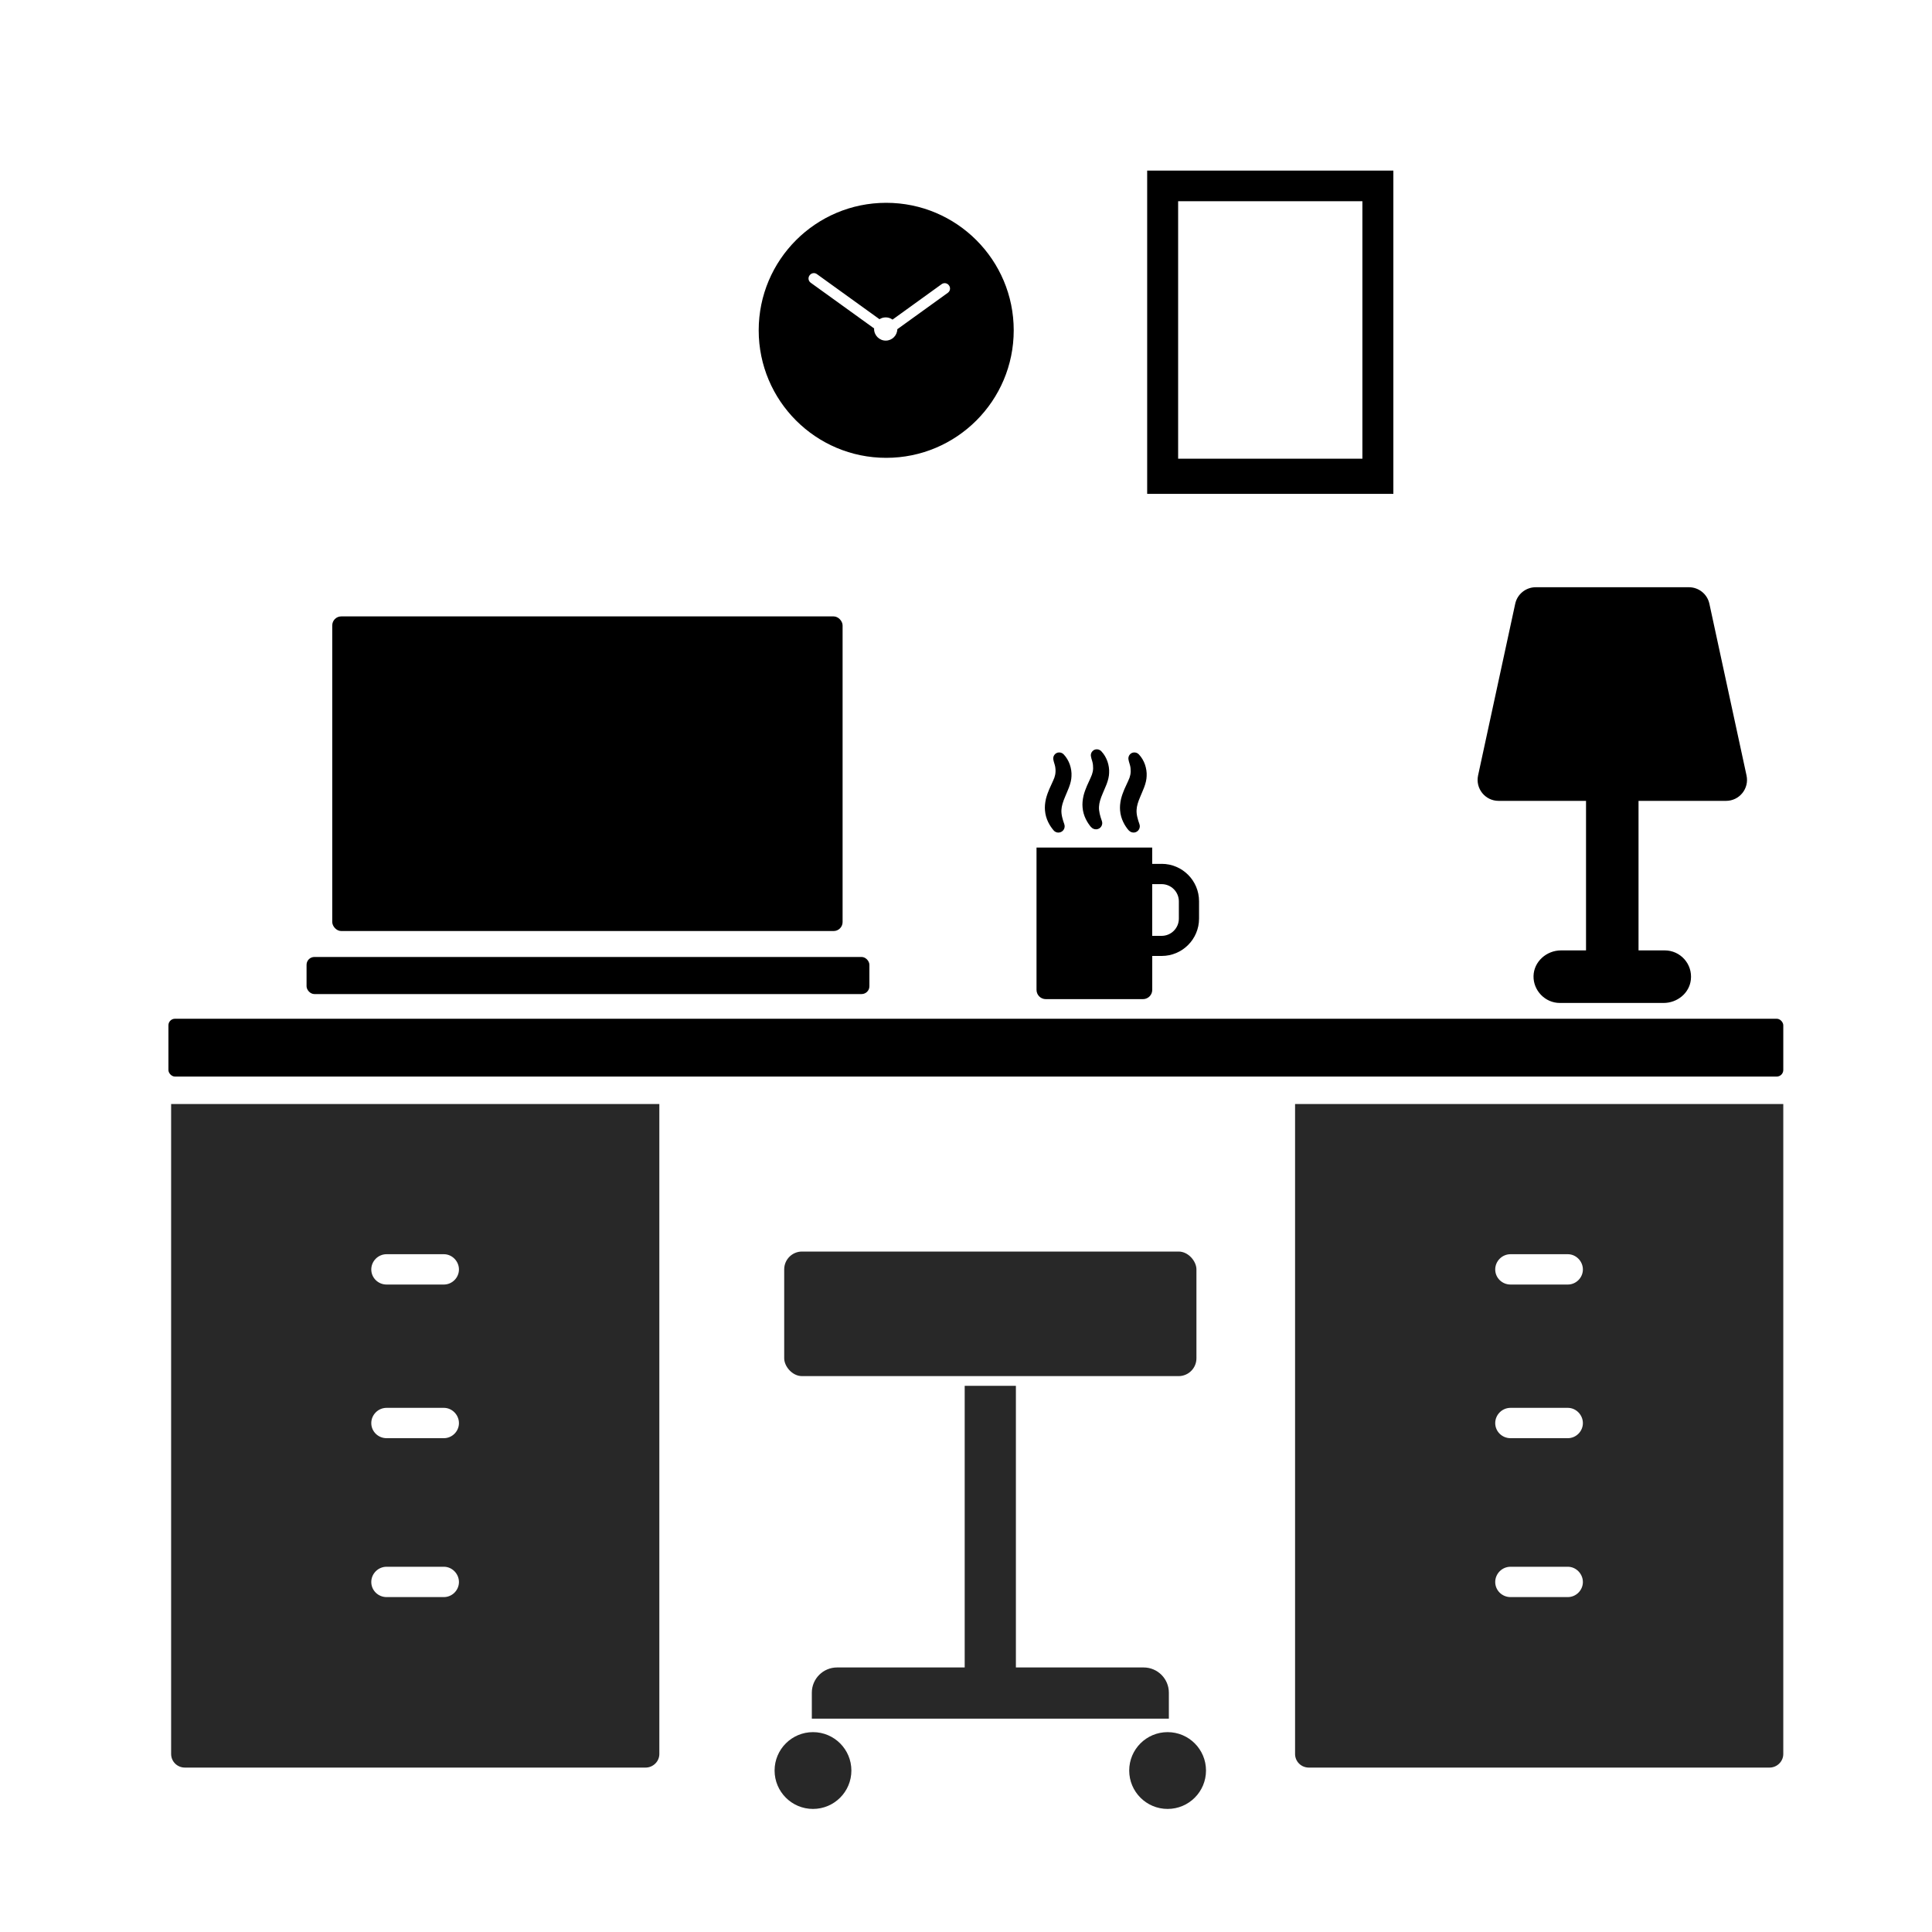 <svg xmlns="http://www.w3.org/2000/svg" id="Layer_1" viewBox="0 0 400 400"><defs><style>.cls-1{fill:#282828;}</style></defs><path class="cls-1" d="m268.13,363.14c0,1.56,1.26,2.82,2.86,2.82h95.36c1.56,0,2.86-1.26,2.86-2.82v-134.56h-101.08v134.56Zm44.61-38.76h11.86c1.71,0,3.12,1.46,3.12,3.16s-1.41,3.12-3.12,3.12h-11.86c-1.76,0-3.17-1.4-3.17-3.12s1.41-3.16,3.17-3.16Zm0-32.9h11.86c1.71,0,3.12,1.46,3.12,3.16s-1.41,3.12-3.12,3.12h-11.86c-1.76,0-3.17-1.4-3.17-3.12s1.41-3.16,3.17-3.16Zm0-31.81h11.86c1.71,0,3.12,1.46,3.12,3.16s-1.41,3.12-3.12,3.12h-11.86c-1.76,0-3.17-1.4-3.17-3.12s1.41-3.16,3.17-3.16Z"></path><path class="cls-1" d="m35.43,363.14c0,1.56,1.26,2.82,2.86,2.82h95.36c1.56,0,2.86-1.26,2.86-2.82v-134.56H35.43v134.56Zm44.61-38.76h11.86c1.71,0,3.12,1.46,3.12,3.16s-1.41,3.12-3.12,3.12h-11.86c-1.76,0-3.17-1.4-3.17-3.12s1.41-3.16,3.17-3.16Zm0-32.9h11.86c1.71,0,3.12,1.46,3.12,3.16s-1.41,3.12-3.12,3.12h-11.86c-1.76,0-3.17-1.4-3.17-3.12s1.41-3.16,3.17-3.16Zm0-31.81h11.86c1.71,0,3.12,1.46,3.12,3.16s-1.41,3.12-3.12,3.12h-11.86c-1.76,0-3.17-1.4-3.17-3.12s1.41-3.16,3.17-3.16Z"></path><path d="m353.91,125c-.43-2-2.2-3.42-4.24-3.42h-31.72c-2.04,0-3.81,1.43-4.24,3.42l-7.69,35.55c-.58,2.71,1.48,5.26,4.24,5.26h18.11v30.93s-.01.03-.03.03h-5.15c-2.99,0-5.62,2.31-5.69,5.3s2.39,5.58,5.44,5.58h21.5c2.8,0,5.31-2.01,5.63-4.78.39-3.3-2.18-6.1-5.4-6.1h-5.4s-.03-.01-.03-.03v-30.93h18.12c2.77,0,4.83-2.56,4.24-5.26l-7.69-35.55Z"></path><rect x="34.87" y="210.92" width="334.34" height="11.97" rx="1.36" ry="1.36"></rect><path d="m183.48,41.99c-14.58,0-26.4,11.82-26.4,26.4s11.82,26.4,26.4,26.4,26.4-11.82,26.4-26.4-11.82-26.4-26.4-26.4Zm12.76,18.63l-10.46,7.54c-.03,1.31-1.09,2.36-2.4,2.36s-2.41-1.08-2.41-2.41c0-.04,0-.07.01-.11l-13.14-9.47c-.48-.35-.59-1.02-.24-1.5l.03-.04c.35-.48,1.02-.59,1.5-.24l12.96,9.34c.37-.24.81-.38,1.29-.38.53,0,1.01.17,1.41.46l10.17-7.34c.48-.35,1.15-.24,1.5.24l.03.04c.35.48.24,1.15-.24,1.5Z"></path><rect x="63.47" y="198.13" width="116.53" height="7.68" rx="1.62" ry="1.62"></rect><rect x="68.79" y="127.62" width="105.66" height="65.14" rx="1.86" ry="1.86"></rect><path d="m219.13,172.37c.14,0,.29-.02.43-.07.68-.24,1.03-.98.79-1.66l-.02-.06c-.32-.91-.64-1.97-.57-2.92.04-.79.29-1.62.83-2.88.09-.23.2-.47.3-.71.14-.33.29-.67.42-1.02.33-.87.51-1.66.53-2.34.05-.8-.08-1.64-.35-2.43-.13-.37-.3-.74-.51-1.09-.23-.38-.43-.66-.76-1.01-.3-.32-.75-.46-1.19-.37-.67.15-1.09.82-.94,1.49l.1.44c.01.06.04.16.08.26.04.12.09.26.11.37l.02.08c.05.21.1.41.11.61.05.42.04.86-.04,1.31-.09.45-.22.82-.44,1.28l-.78,1.72c-.24.56-.5,1.24-.7,2.02-.2.89-.26,1.66-.2,2.37.13,1.85,1.04,3.28,1.79,4.16.25.3.62.46,1,.46Z"></path><path d="m225.91,171.24c.25.3.62.46,1,.46.14,0,.29-.02.43-.07.33-.11.59-.35.74-.66.15-.31.17-.67.05-.99l-.02-.06c-.32-.91-.64-1.98-.57-2.92.04-.79.28-1.62.83-2.88.1-.24.2-.48.31-.73.14-.32.28-.65.42-1,.33-.87.51-1.66.53-2.34.05-.8-.08-1.64-.35-2.42-.13-.36-.3-.73-.51-1.09-.22-.37-.43-.65-.76-1.01-.3-.32-.76-.46-1.19-.37-.33.07-.6.27-.78.55-.18.28-.24.61-.16.94l.1.44c.01.06.04.15.08.26.04.12.09.26.11.38l.02.1c.05.2.09.39.1.59.05.43.04.87-.04,1.31-.1.45-.22.82-.44,1.28l-.78,1.72c-.24.57-.51,1.25-.7,2.02-.2.89-.26,1.67-.2,2.37.13,1.84,1.04,3.28,1.79,4.16Z"></path><path d="m233.7,171.91c.25.3.62.46,1,.46.14,0,.29-.02.42-.07.67-.24,1.03-.98.79-1.66l-.02-.06c-.32-.91-.64-1.97-.57-2.92.04-.79.28-1.62.83-2.88.09-.23.2-.47.3-.71.14-.33.29-.67.42-1.02.33-.87.51-1.66.53-2.34.05-.8-.08-1.64-.35-2.43-.13-.37-.3-.74-.51-1.09-.23-.38-.43-.66-.76-1.01-.3-.32-.75-.46-1.19-.37-.67.15-1.09.82-.94,1.49l.1.44c.01.06.04.15.08.26.04.12.09.26.11.38l.02.08c.05.21.1.41.11.61.05.43.04.87-.04,1.31-.09.45-.22.82-.44,1.28l-.79,1.72c-.25.6-.51,1.26-.7,2.02-.2.89-.26,1.67-.2,2.37.13,1.84,1.04,3.28,1.79,4.16Z"></path><path d="m240.5,178.86h-1.9s-.04,0-.05,0v-3.38h-23.95v29.46c0,1.06.86,1.92,1.92,1.92h20.12c1.06,0,1.92-.86,1.92-1.92v-7.02s.04,0,.05,0h1.9c4.27,0,7.74-3.46,7.74-7.74v-3.59c0-4.27-3.46-7.74-7.74-7.74Zm3.57,11.33c0,1.97-1.6,3.57-3.57,3.57h-1.9s-.04,0-.05,0v-10.71s.04,0,.05,0h1.9c1.97,0,3.57,1.6,3.57,3.57v3.59Z"></path><rect class="cls-1" x="162.36" y="259.12" width="85.35" height="25.79" rx="3.69" ry="3.69"></rect><rect class="cls-1" x="199.73" y="286.92" width="10.6" height="61.99"></rect><circle class="cls-1" cx="168.32" cy="366.57" r="7.95"></circle><circle class="cls-1" cx="241.74" cy="366.57" r="7.95"></circle><path class="cls-1" d="m204.95,313.57h5.38v73.92h-5.38c-2.88,0-5.22-2.34-5.22-5.22v-63.48c0-2.88,2.34-5.22,5.22-5.22Z" transform="translate(555.57 145.5) rotate(90)"></path><path d="m237.51,35.32v66.93h50.97V35.32h-50.97Zm44.56,59.65h-38.15v-53.31h38.15v53.31Z"></path></svg>